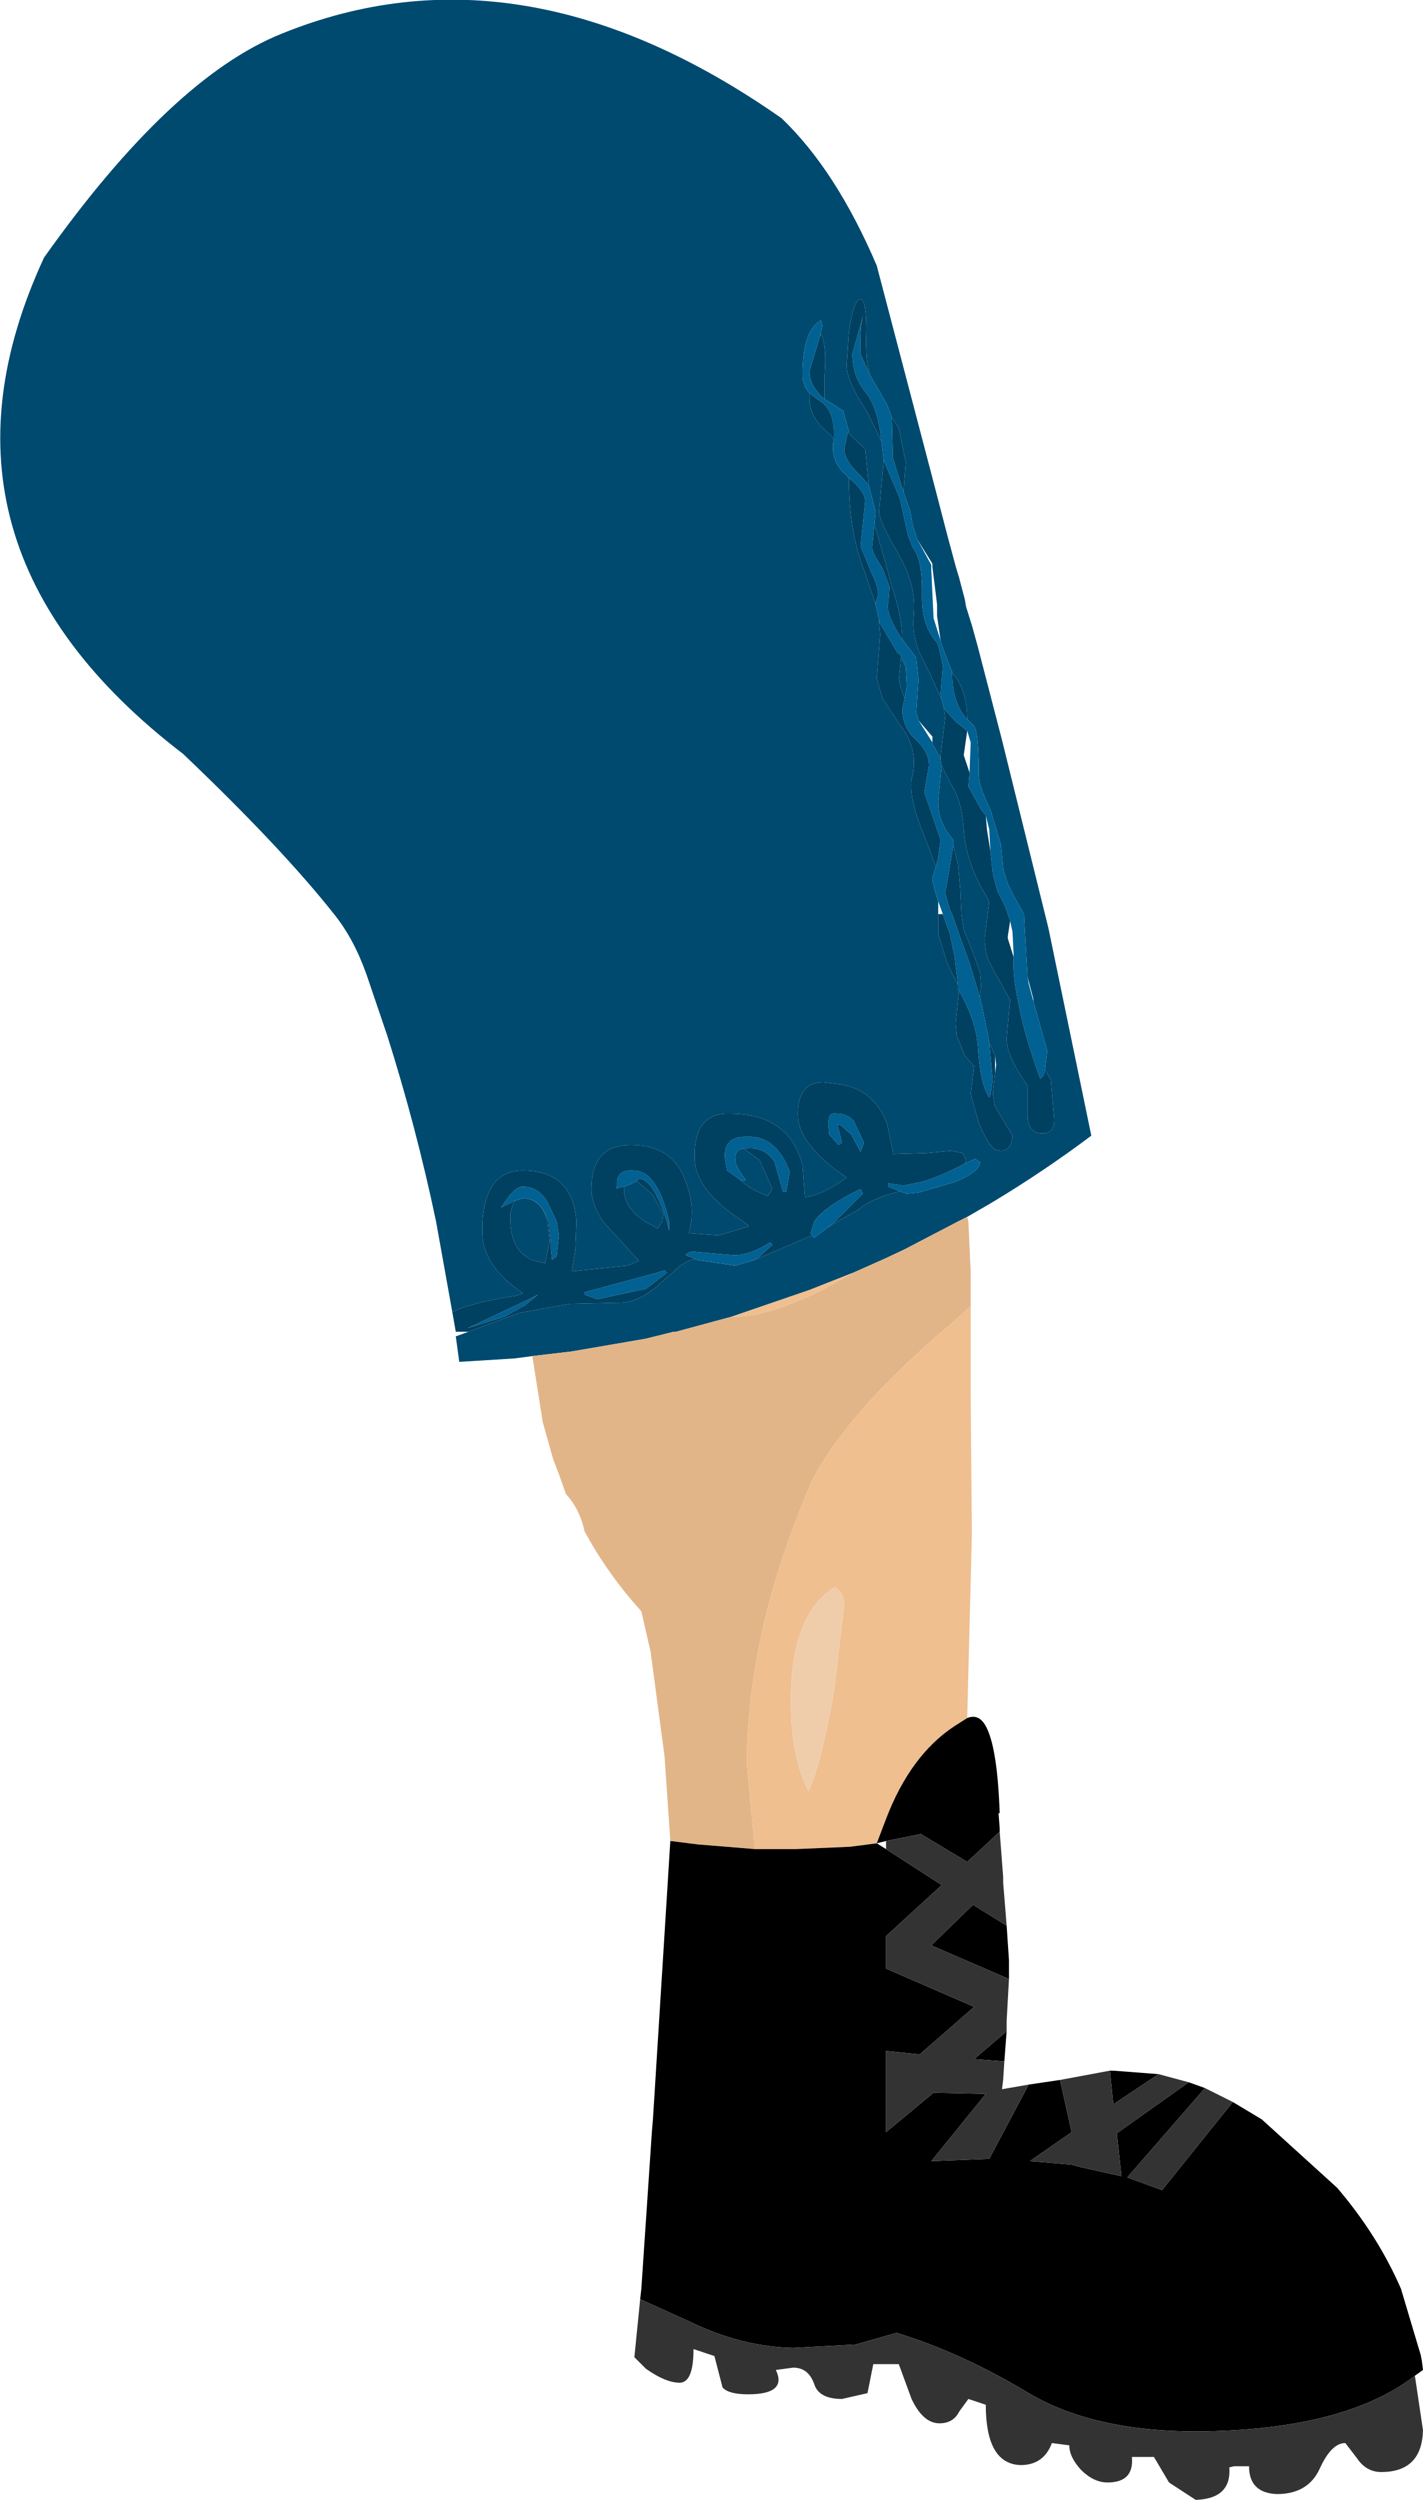 <?xml version="1.0" encoding="UTF-8" standalone="no"?>
<svg xmlns:xlink="http://www.w3.org/1999/xlink" height="107.75px" width="61.35px" xmlns="http://www.w3.org/2000/svg">
  <g transform="matrix(1.0, 0.0, 0.0, 1.0, 0.0, 0.0)">
    <path d="M19.5 56.55 L18.8 52.65 Q17.95 48.6 16.7 44.65 L15.8 42.0 Q15.25 40.45 14.4 39.4 12.15 36.55 7.9 32.5 -3.85 23.5 1.9 11.1 7.4 3.35 12.15 1.45 22.5 -2.75 33.7 5.1 36.05 7.35 37.8 11.45 L40.2 20.6 40.85 23.1 41.2 24.4 41.35 24.9 41.6 25.85 41.65 26.15 41.9 26.95 42.15 27.85 43.2 31.9 45.2 40.0 47.05 48.95 Q45.05 50.45 42.9 51.75 L42.65 51.9 41.7 52.45 41.5 52.55 41.3 52.65 39.0 53.85 38.15 54.25 36.8 54.85 34.9 55.6 31.55 56.75 29.15 57.4 29.05 57.4 27.85 57.7 24.65 58.25 22.95 58.45 22.2 58.55 19.8 58.7 19.65 57.6 20.2 57.4 22.35 56.6 22.6 56.55 24.55 56.2 26.7 56.15 Q27.65 56.15 28.7 55.1 L28.9 54.95 Q29.4 54.4 29.95 54.25 L30.0 54.3 31.7 54.55 32.4 54.35 32.55 54.3 35.0 53.25 35.1 53.35 35.7 52.9 36.1 52.65 37.0 52.15 Q37.55 51.65 38.8 51.35 L39.1 51.45 39.6 51.4 41.15 50.95 Q42.25 50.5 42.25 50.1 L42.05 49.95 41.6 50.15 41.65 50.0 41.5 49.7 41.0 49.6 39.95 49.7 38.5 49.75 38.5 49.65 38.25 48.45 Q37.7 47.0 36.3 46.75 L35.5 46.65 Q34.8 46.65 34.55 47.2 34.4 47.5 34.4 48.0 L34.4 48.05 Q34.4 49.15 36.0 50.4 L36.5 50.75 Q35.5 51.5 34.7 51.6 L34.7 51.55 34.6 50.25 Q34.05 48.0 31.45 48.0 30.05 47.95 29.95 49.6 L29.95 49.9 Q29.95 51.3 32.05 52.65 L32.3 52.85 31.0 53.25 29.7 53.15 29.8 52.65 Q29.9 51.75 29.55 50.9 29.0 49.35 27.2 49.35 25.5 49.35 25.5 51.25 25.5 51.9 26.0 52.65 L27.55 54.35 27.05 54.55 24.65 54.8 24.8 53.9 24.85 52.65 Q24.75 51.25 23.85 50.75 23.3 50.45 22.55 50.45 20.95 50.45 20.8 52.65 L20.8 53.15 Q20.8 54.55 22.55 55.75 L22.25 55.85 Q20.3 56.15 19.5 56.55 M41.05 29.0 L41.05 28.95 40.9 28.6 40.55 27.65 40.55 27.6 40.4 26.55 40.4 26.15 40.4 26.05 40.2 24.45 40.2 24.3 39.55 23.25 39.35 22.65 39.25 22.05 38.95 21.2 39.05 19.95 38.75 18.45 38.45 18.0 38.25 17.45 37.5 16.15 Q37.3 15.55 37.35 14.25 37.35 12.9 37.1 12.9 36.8 12.9 36.6 14.3 L36.5 15.75 Q36.5 16.4 37.35 17.7 L38.0 19.0 38.05 19.4 38.1 19.85 37.9 22.05 Q37.9 22.45 38.75 23.9 L38.8 24.0 Q39.5 25.25 39.4 26.45 L39.4 26.5 Q39.3 27.3 39.65 28.15 L40.0 28.85 40.1 29.05 40.6 30.15 40.7 30.55 40.75 30.95 40.55 32.6 40.55 32.7 40.2 32.05 40.2 31.75 39.6 31.05 39.5 30.7 39.6 29.3 39.5 28.35 39.05 27.75 38.9 27.55 Q38.9 26.6 38.4 25.1 L38.2 24.35 37.7 22.6 37.75 22.05 37.45 20.9 37.3 19.35 36.55 18.65 36.6 18.6 36.35 17.7 35.55 17.2 35.55 16.15 Q35.65 14.95 35.4 14.4 L35.35 14.5 35.45 14.05 35.4 13.8 Q34.6 14.25 34.6 16.15 34.6 16.6 34.9 16.95 L34.9 17.2 Q34.9 18.0 35.75 18.7 L35.95 18.9 Q35.75 19.85 36.5 20.5 L36.6 20.6 Q36.6 23.0 37.3 24.7 L37.75 26.05 37.9 26.7 37.9 26.8 37.95 27.35 37.8 29.25 38.05 30.1 38.8 31.25 Q39.65 32.3 39.3 33.6 39.2 34.45 39.8 35.9 L40.2 36.95 40.35 37.35 40.2 37.85 40.2 37.95 40.35 38.55 40.45 38.85 40.45 39.4 40.45 39.85 40.45 40.25 40.85 41.55 41.3 42.45 41.3 42.65 41.35 42.7 41.2 44.1 41.25 44.65 41.6 45.5 42.0 45.95 41.85 47.15 42.2 48.4 42.35 48.75 42.65 49.3 42.9 49.55 43.15 49.6 Q43.6 49.6 43.65 48.95 L42.9 47.7 42.8 47.15 42.9 46.25 42.95 45.9 42.9 45.5 42.65 44.95 42.6 44.65 42.3 43.2 42.25 43.0 42.25 42.9 42.3 42.5 42.25 41.9 41.85 40.8 41.55 40.1 41.45 39.4 41.4 38.4 41.4 38.35 41.3 37.25 41.1 36.45 41.1 36.2 Q40.4 35.4 40.45 34.45 L40.6 33.0 41.0 33.8 Q41.45 34.45 41.55 35.7 41.6 36.85 42.25 38.15 L42.65 38.85 42.45 40.45 Q42.45 40.9 42.6 41.35 L42.9 41.95 43.0 42.1 43.55 43.1 43.4 44.75 43.4 44.8 Q43.4 45.5 44.3 46.8 L44.3 48.05 Q44.3 48.85 44.95 48.85 45.45 48.85 45.45 48.25 L45.3 46.55 45.05 46.1 45.15 45.3 44.55 43.15 44.55 43.05 44.3 42.1 44.15 39.5 44.15 39.4 43.7 38.6 43.55 38.3 43.5 38.2 43.4 37.95 43.25 37.45 43.15 36.4 42.7 34.9 Q42.2 33.9 42.2 33.4 42.2 31.4 41.95 31.25 L41.7 31.0 Q41.7 29.85 41.15 29.1 L41.05 29.0 M38.85 28.3 L39.05 28.75 39.1 29.6 39.0 30.1 38.85 29.7 38.75 29.3 38.85 28.3 M32.05 49.5 L32.75 50.0 33.3 51.25 33.1 51.55 Q32.3 51.25 31.9 50.85 L32.05 50.9 32.15 50.85 Q31.65 50.25 31.7 49.9 31.7 49.55 32.05 49.5 M27.45 50.9 L28.15 51.5 28.6 52.35 28.55 52.65 28.35 52.95 27.8 52.65 Q26.9 52.05 26.9 51.25 L26.9 51.15 Q27.2 51.05 27.45 50.9 M22.55 51.65 Q23.2 51.65 23.5 52.35 L23.6 52.65 23.7 53.5 23.5 54.45 23.05 54.35 Q22.05 54.0 22.0 52.65 L22.0 52.55 Q21.95 52.25 22.2 51.75 L22.55 51.65" fill="#004a70" fill-rule="evenodd" stroke="none"/>
    <path d="M41.6 50.15 L42.05 49.95 42.25 50.1 Q42.25 50.5 41.15 50.95 L39.6 51.4 39.1 51.45 38.8 51.35 38.3 51.15 38.3 51.0 38.95 51.1 39.7 50.95 Q40.45 50.75 41.6 50.15 M35.7 52.9 L35.1 53.35 35.0 53.25 34.95 53.15 35.1 52.65 Q35.55 52.0 37.1 51.25 L37.2 51.45 36.0 52.65 35.7 52.9 M32.4 54.35 L31.7 54.55 30.0 54.3 29.95 54.25 29.55 54.1 Q29.65 53.95 29.9 53.95 L31.65 54.1 Q32.35 54.1 33.2 53.55 L33.3 53.65 32.7 54.2 32.4 54.35 M40.55 27.6 L40.55 27.65 40.9 28.6 41.05 28.95 41.05 29.0 Q41.05 30.3 41.7 31.0 L41.95 31.25 Q42.2 31.4 42.2 33.4 42.2 33.9 42.7 34.9 L43.15 36.4 43.25 37.45 43.4 37.95 43.5 38.2 43.55 38.3 43.7 38.6 44.15 39.4 44.15 39.5 44.3 42.1 44.35 42.4 44.55 43.15 45.15 45.3 45.05 46.1 45.0 46.35 44.85 46.5 Q44.15 44.6 43.9 43.2 43.65 42.05 43.7 41.25 L43.7 41.1 43.65 40.15 43.55 39.7 43.35 39.1 43.0 38.4 42.8 37.65 42.7 36.7 42.65 35.75 42.5 35.15 42.3 34.9 41.75 33.9 41.8 33.3 41.85 32.0 41.7 31.5 41.2 31.1 40.7 30.55 40.6 30.15 40.55 29.9 40.65 28.7 40.45 27.8 40.4 27.7 Q39.7 26.95 39.75 25.55 L39.75 25.45 Q39.75 24.1 39.35 23.6 L39.15 23.1 38.8 21.5 38.1 19.85 38.05 19.4 38.0 19.0 Q37.85 17.6 37.35 16.95 36.75 16.25 36.75 15.25 L37.25 13.45 Q37.05 14.1 37.1 15.25 L37.5 16.15 38.25 17.45 38.45 18.0 38.5 19.75 38.95 21.2 39.25 22.05 39.35 22.65 39.55 23.25 40.15 24.35 40.15 24.55 40.25 26.65 40.55 27.6 M40.6 33.0 L40.45 34.45 Q40.4 35.4 41.1 36.2 L41.1 36.45 41.0 37.05 40.75 38.5 40.95 39.2 41.05 39.4 41.45 40.55 41.8 41.5 42.25 43.0 42.3 43.2 42.6 44.65 42.65 44.95 42.8 46.55 42.7 47.2 42.65 47.3 Q42.25 46.75 42.15 45.0 L42.1 44.65 Q41.95 43.8 41.4 42.8 L41.35 42.7 41.3 42.65 41.3 42.45 41.15 41.2 40.95 40.25 40.7 39.55 40.65 39.4 40.45 38.85 40.35 38.55 40.2 37.95 40.2 37.85 40.35 37.35 40.45 36.95 40.55 36.2 39.85 34.15 40.05 33.0 Q40.05 32.4 39.5 31.9 38.9 31.35 38.9 30.55 L39.0 30.1 39.1 29.6 39.05 28.75 38.85 28.3 38.8 28.2 38.7 28.15 37.9 26.8 37.9 26.7 37.75 26.05 37.75 25.95 Q38.0 25.55 37.6 24.75 L37.1 23.55 37.3 21.6 Q37.3 21.2 36.6 20.6 L36.5 20.5 Q35.75 19.85 35.95 18.9 L35.95 18.85 Q36.0 17.65 35.3 17.25 L34.9 16.95 Q34.6 16.6 34.6 16.15 34.6 14.25 35.4 13.8 L35.45 14.05 35.35 14.5 34.9 16.0 Q34.9 16.65 35.55 17.2 L36.35 17.7 36.6 18.6 36.55 18.65 36.4 19.35 Q36.4 19.85 37.1 20.5 L37.45 20.9 37.75 22.05 37.7 22.6 37.6 23.55 Q37.55 23.75 38.05 24.5 L38.35 25.3 38.3 25.95 Q38.15 26.45 38.9 27.55 L39.05 27.75 39.5 28.35 39.6 29.3 39.5 30.7 39.6 31.05 40.2 32.0 40.2 32.05 40.55 32.7 40.6 33.0 M31.9 50.85 L31.35 50.45 31.25 49.9 31.25 49.8 Q31.25 48.95 32.25 49.0 33.3 48.95 33.9 50.15 L34.05 50.5 33.9 51.35 33.75 51.35 33.4 50.1 Q33.0 49.45 32.25 49.5 L32.05 49.5 Q31.7 49.55 31.7 49.9 31.65 50.25 32.15 50.85 L32.05 50.9 31.9 50.85 M36.1 48.45 L36.3 49.25 36.15 49.35 35.75 48.9 35.7 48.4 35.75 48.15 Q35.8 47.95 36.1 48.0 36.5 48.0 36.8 48.3 L37.25 49.25 37.1 49.65 36.7 48.9 36.25 48.5 36.1 48.45 M26.9 51.15 L26.65 51.2 Q26.55 51.3 26.6 51.1 26.55 50.4 27.3 50.45 28.35 50.45 28.85 52.65 L28.85 53.05 28.75 52.65 Q28.15 50.8 27.55 50.8 L27.45 50.9 Q27.2 51.05 26.9 51.15 M28.65 54.75 L28.75 54.85 28.7 54.9 27.85 55.55 25.75 56.0 25.2 55.8 25.2 55.7 28.35 54.85 28.65 54.75 M22.55 51.65 L22.2 51.75 21.6 52.05 Q22.2 51.1 22.55 51.15 23.2 51.15 23.6 51.8 L24.0 52.65 24.1 53.25 24.0 54.15 23.8 54.3 23.75 53.85 23.75 53.55 23.65 52.65 23.5 52.3 Q23.2 51.65 22.55 51.65 M21.75 56.75 L20.15 57.25 22.7 56.05 23.2 55.8 22.65 56.25 21.75 56.75" fill="#006192" fill-rule="evenodd" stroke="none"/>
    <path d="M19.5 56.55 Q20.3 56.15 22.25 55.85 L22.55 55.75 Q20.8 54.55 20.8 53.15 L20.8 52.65 Q20.95 50.45 22.55 50.45 23.3 50.45 23.85 50.75 24.75 51.25 24.85 52.65 L24.8 53.9 24.65 54.8 27.05 54.55 27.55 54.35 26.0 52.65 Q25.5 51.9 25.5 51.25 25.5 49.35 27.2 49.35 29.0 49.35 29.55 50.9 29.9 51.75 29.8 52.65 L29.7 53.15 31.0 53.25 32.3 52.85 32.05 52.65 Q29.95 51.3 29.95 49.9 L29.95 49.6 Q30.05 47.95 31.45 48.0 34.05 48.0 34.6 50.25 L34.7 51.55 34.7 51.6 Q35.5 51.5 36.5 50.75 L36.0 50.4 Q34.4 49.15 34.4 48.05 L34.4 48.0 Q34.4 47.5 34.55 47.2 34.8 46.65 35.5 46.65 L36.3 46.75 Q37.7 47.0 38.25 48.45 L38.5 49.65 38.5 49.75 39.95 49.7 41.0 49.6 41.5 49.7 41.65 50.0 41.6 50.15 Q40.45 50.75 39.7 50.95 L38.95 51.1 38.3 51.0 38.3 51.15 38.8 51.35 Q37.55 51.65 37.0 52.15 L36.1 52.65 35.7 52.9 36.0 52.65 37.2 51.45 37.1 51.25 Q35.55 52.0 35.1 52.65 L34.95 53.15 35.0 53.25 32.55 54.3 32.4 54.35 32.7 54.2 33.3 53.65 33.2 53.55 Q32.35 54.1 31.65 54.1 L29.9 53.95 Q29.65 53.95 29.55 54.1 L29.95 54.25 Q29.4 54.4 28.9 54.95 L28.7 55.1 Q27.65 56.15 26.7 56.15 L24.55 56.2 22.6 56.55 22.35 56.6 20.2 57.4 19.65 57.4 19.5 56.55 M41.05 29.0 L41.15 29.1 Q41.7 29.85 41.7 31.0 41.05 30.3 41.05 29.0 M45.05 46.1 L45.3 46.55 45.45 48.25 Q45.45 48.85 44.95 48.85 44.3 48.85 44.3 48.05 L44.3 46.8 Q43.4 45.5 43.4 44.8 L43.4 44.75 43.55 43.1 43.0 42.1 42.9 41.95 42.6 41.35 Q42.45 40.9 42.45 40.45 L42.65 38.85 42.25 38.15 Q41.6 36.85 41.55 35.7 41.45 34.45 41.0 33.8 L40.6 33.0 40.55 32.7 40.55 32.6 40.75 30.95 40.7 30.55 41.2 31.1 41.7 31.5 41.55 32.55 41.8 33.3 41.75 33.9 42.3 34.9 42.5 35.15 42.55 35.75 42.7 36.7 42.8 37.65 43.0 38.4 43.35 39.1 43.55 39.7 43.45 40.35 43.45 40.45 43.7 41.25 Q43.65 42.05 43.9 43.2 44.15 44.6 44.85 46.5 L45.0 46.35 45.05 46.1 M41.1 36.45 L41.3 37.25 41.4 38.35 41.4 38.4 41.45 39.4 41.55 40.1 41.85 40.8 42.25 41.9 42.3 42.5 42.25 42.9 42.25 43.0 41.8 41.5 41.45 40.55 41.05 39.4 40.95 39.2 40.75 38.5 41.0 37.05 41.1 36.45 M42.65 44.95 L42.9 45.5 42.9 46.25 42.8 47.15 42.9 47.7 43.65 48.95 Q43.6 49.6 43.15 49.6 L42.9 49.55 42.65 49.3 42.35 48.75 42.2 48.4 41.85 47.15 42.0 45.95 41.6 45.5 41.25 44.65 41.2 44.1 41.35 42.7 41.4 42.8 Q41.95 43.8 42.1 44.65 L42.15 45.0 Q42.25 46.75 42.65 47.3 L42.7 47.2 42.8 46.55 42.65 44.95 M41.3 42.45 L40.85 41.55 40.45 40.25 40.45 39.85 40.45 39.4 40.65 39.4 40.7 39.55 40.95 40.25 41.15 41.2 41.3 42.45 M40.35 37.35 L40.2 36.95 39.8 35.9 Q39.2 34.45 39.3 33.6 39.65 32.3 38.8 31.25 L38.05 30.1 37.8 29.25 37.95 27.35 37.9 26.8 38.7 28.15 38.8 28.2 38.85 28.3 38.75 29.3 38.85 29.7 39.0 30.1 38.9 30.55 Q38.9 31.35 39.5 31.9 40.05 32.4 40.05 33.0 L39.85 34.15 40.55 36.2 40.45 36.95 40.35 37.35 M37.75 26.05 L37.3 24.7 Q36.6 23.0 36.6 20.6 37.3 21.2 37.3 21.6 L37.1 23.55 37.6 24.75 Q38.0 25.55 37.75 25.95 L37.75 26.05 M35.95 18.9 L35.75 18.7 Q34.9 18.0 34.9 17.2 L34.9 16.95 35.3 17.25 Q36.0 17.65 35.95 18.85 L35.95 18.9 M35.35 14.5 L35.4 14.4 Q35.65 14.95 35.55 16.15 L35.55 17.2 Q34.9 16.65 34.9 16.0 L35.35 14.5 M36.55 18.65 L37.3 19.35 37.45 20.9 37.1 20.5 Q36.4 19.85 36.4 19.35 L36.55 18.65 M37.7 22.6 L38.2 24.35 38.4 25.1 Q38.9 26.6 38.9 27.55 38.15 26.45 38.3 25.95 L38.35 25.3 38.05 24.5 Q37.55 23.75 37.6 23.55 L37.7 22.6 M40.6 30.15 L40.1 29.05 40.0 28.85 39.65 28.15 Q39.3 27.3 39.4 26.5 L39.4 26.45 Q39.5 25.25 38.8 24.0 L38.75 23.9 Q37.9 22.45 37.9 22.05 L38.1 19.85 38.8 21.5 39.15 23.1 39.35 23.6 Q39.75 24.1 39.75 25.45 L39.75 25.55 Q39.7 26.95 40.4 27.7 L40.45 27.8 40.65 28.7 40.55 29.9 40.6 30.15 M38.0 19.0 L37.35 17.7 Q36.5 16.4 36.5 15.75 L36.6 14.3 Q36.8 12.9 37.1 12.9 37.35 12.9 37.35 14.25 37.3 15.55 37.5 16.15 L37.1 15.25 Q37.05 14.1 37.25 13.45 L36.75 15.25 Q36.75 16.25 37.35 16.95 37.85 17.6 38.0 19.0 M38.45 18.0 L38.75 18.45 39.05 19.95 38.95 21.2 38.5 19.75 38.45 18.0 M32.05 49.5 L32.25 49.5 Q33.0 49.45 33.4 50.1 L33.75 51.35 33.9 51.35 34.05 50.5 33.9 50.15 Q33.3 48.95 32.25 49.0 31.25 48.95 31.25 49.8 L31.25 49.9 31.35 50.45 31.9 50.85 Q32.3 51.25 33.1 51.55 L33.3 51.25 32.75 50.0 32.05 49.5 M36.1 48.45 L36.25 48.5 36.7 48.9 37.1 49.65 37.25 49.25 36.8 48.3 Q36.5 48.0 36.1 48.0 35.8 47.95 35.75 48.15 L35.7 48.4 35.75 48.9 36.15 49.35 36.3 49.25 36.1 48.45 M26.9 51.15 L26.9 51.25 Q26.9 52.05 27.8 52.65 L28.35 52.95 28.55 52.65 28.6 52.35 28.15 51.5 27.45 50.9 27.55 50.8 Q28.15 50.8 28.75 52.65 L28.85 53.05 28.85 52.65 Q28.35 50.45 27.3 50.45 26.55 50.4 26.6 51.1 26.55 51.3 26.65 51.2 L26.9 51.15 M28.65 54.75 L28.35 54.85 25.2 55.7 25.2 55.8 25.75 56.0 27.85 55.55 28.7 54.9 28.75 54.85 28.65 54.75 M22.2 51.75 Q21.95 52.25 22.0 52.55 L22.0 52.65 Q22.05 54.0 23.05 54.35 L23.5 54.45 23.7 53.5 23.6 52.65 23.5 52.35 Q23.2 51.65 22.55 51.65 23.2 51.65 23.5 52.3 L23.65 52.65 23.75 53.55 23.75 53.85 23.8 54.3 24.0 54.15 24.1 53.25 24.0 52.65 23.6 51.8 Q23.2 51.15 22.55 51.15 22.2 51.1 21.6 52.05 L22.2 51.75 M21.75 56.75 L22.65 56.25 23.2 55.8 22.7 56.05 20.15 57.25 21.75 56.75" fill="#004061" fill-rule="evenodd" stroke="none"/>
    <path d="M22.95 58.45 L24.65 58.25 27.85 57.7 29.05 57.4 29.15 57.4 31.55 56.75 31.85 56.75 Q33.15 56.7 35.35 55.65 L36.8 54.85 38.15 54.25 39.0 53.85 41.3 52.65 41.5 52.55 41.7 52.45 41.75 52.65 41.85 54.8 41.85 55.1 41.85 56.3 40.8 57.25 40.6 57.4 Q37.85 59.8 36.4 61.7 35.45 62.9 35.0 63.85 33.1 68.25 32.5 72.25 32.2 74.2 32.2 76.05 L32.55 79.7 30.1 79.5 28.9 79.35 28.65 75.7 28.05 71.2 27.65 69.45 Q26.2 67.85 25.2 66.0 25.0 65.05 24.4 64.4 L24.1 63.55 23.85 62.9 23.4 61.3 22.95 58.45" fill="#e2b588" fill-rule="evenodd" stroke="none"/>
    <path d="M31.55 56.75 L34.9 55.6 36.8 54.85 35.35 55.65 Q33.15 56.7 31.85 56.75 L31.55 56.75 M41.85 56.3 L41.85 57.4 41.85 58.7 41.85 60.2 41.9 66.15 41.7 74.05 41.15 74.4 Q39.25 75.65 38.2 78.4 L37.8 79.45 36.65 79.6 34.3 79.7 32.55 79.7 32.2 76.05 Q32.2 74.2 32.5 72.25 33.1 68.25 35.0 63.85 35.45 62.9 36.4 61.7 37.85 59.8 40.6 57.4 L40.8 57.25 41.85 56.3 M35.95 72.95 L36.4 69.15 Q36.4 68.7 36.0 68.4 34.05 69.6 34.1 73.45 34.1 75.7 34.85 77.2 35.35 76.25 35.95 72.95" fill="#efbf90" fill-rule="evenodd" stroke="none"/>
    <path d="M35.95 72.95 Q35.35 76.25 34.85 77.2 34.1 75.7 34.1 73.45 34.05 69.6 36.0 68.4 36.4 68.7 36.4 69.15 L35.95 72.95" fill="#efcdab" fill-rule="evenodd" stroke="none"/>
    <path d="M41.7 74.05 Q42.2 73.85 42.5 74.4 43.0 75.3 43.1 78.15 L43.05 78.15 43.1 78.8 43.1 78.95 41.7 80.25 39.7 79.05 38.2 79.35 37.8 79.45 38.2 79.7 40.6 81.25 38.2 83.45 38.2 84.85 42.0 86.5 39.65 88.55 38.2 88.4 38.2 91.9 40.25 90.2 42.5 90.25 40.15 93.15 42.65 93.05 44.35 89.85 45.7 89.65 46.2 91.9 44.4 93.15 46.2 93.3 46.55 93.4 48.35 93.8 48.15 91.95 51.25 89.75 51.95 90.0 48.6 93.85 50.1 94.4 53.15 90.6 54.4 91.35 57.65 94.3 Q59.4 96.35 60.4 98.65 L61.25 101.5 61.3 101.75 61.35 102.15 61.0 102.4 Q57.95 104.75 51.6 104.8 47.15 104.8 44.35 103.15 41.45 101.4 38.65 100.55 L36.9 101.05 34.2 101.2 Q31.95 101.15 29.7 100.05 L27.6 99.1 27.65 98.65 27.95 94.2 28.1 91.95 28.15 91.35 28.9 79.35 30.1 79.5 32.55 79.7 34.3 79.7 36.65 79.6 37.8 79.45 38.2 78.4 Q39.25 75.65 41.15 74.4 L41.7 74.05 M43.4 83.0 L43.5 84.5 43.5 85.3 40.15 83.85 41.95 82.1 43.4 83.0 M43.4 87.55 L43.3 88.85 42.0 88.75 43.4 87.55 M47.85 89.25 L48.0 89.25 49.95 89.4 48.0 90.7 47.85 89.25" fill="#000000" fill-rule="evenodd" stroke="none"/>
    <path d="M43.1 78.95 L43.25 80.9 43.25 81.15 43.4 83.0 41.95 82.1 40.15 83.85 43.5 85.3 43.4 87.1 43.4 87.55 42.0 88.75 43.3 88.85 43.25 89.65 43.2 90.05 44.35 89.85 42.65 93.05 40.15 93.15 42.5 90.25 40.25 90.2 38.2 91.9 38.2 88.4 39.65 88.55 42.0 86.5 38.2 84.85 38.2 83.45 40.6 81.25 38.2 79.7 38.2 79.35 39.7 79.05 41.7 80.25 43.1 78.95 M45.7 89.65 L47.85 89.25 48.0 90.7 49.95 89.4 51.25 89.75 48.15 91.95 48.35 93.8 46.55 93.4 46.2 93.3 44.4 93.15 46.2 91.9 45.7 89.65 M51.95 90.0 L53.15 90.6 50.1 94.4 48.6 93.85 51.95 90.0 M61.0 102.4 L61.35 104.75 Q61.3 106.55 59.55 106.55 58.9 106.55 58.5 105.95 L58.0 105.3 Q57.4 105.3 56.9 106.4 56.4 107.5 55.05 107.5 53.85 107.45 53.85 106.3 L53.2 106.3 53.0 106.35 Q53.1 107.7 51.55 107.75 L50.4 107.0 49.75 105.9 48.8 105.9 Q48.9 107.0 47.75 107.0 47.15 107.0 46.6 106.45 46.1 105.9 46.1 105.4 L45.35 105.3 Q45.0 106.25 44.0 106.25 42.5 106.2 42.5 103.65 L41.75 103.4 41.35 103.95 Q41.1 104.45 40.5 104.45 39.8 104.45 39.3 103.4 L38.75 101.9 37.65 101.9 37.4 103.15 36.3 103.4 Q35.3 103.4 35.1 102.75 34.85 102.05 34.2 102.05 L33.45 102.15 Q33.95 103.2 32.25 103.2 31.4 103.2 31.15 102.9 L30.8 101.55 29.9 101.25 Q29.9 102.7 29.3 102.7 28.7 102.7 27.85 102.1 L27.35 101.6 27.6 99.1 29.7 100.05 Q31.95 101.15 34.2 101.2 L36.9 101.05 38.65 100.55 Q41.45 101.4 44.35 103.15 47.15 104.8 51.6 104.8 57.95 104.75 61.0 102.4" fill="#333333" fill-rule="evenodd" stroke="none"/>
  </g>
</svg>
